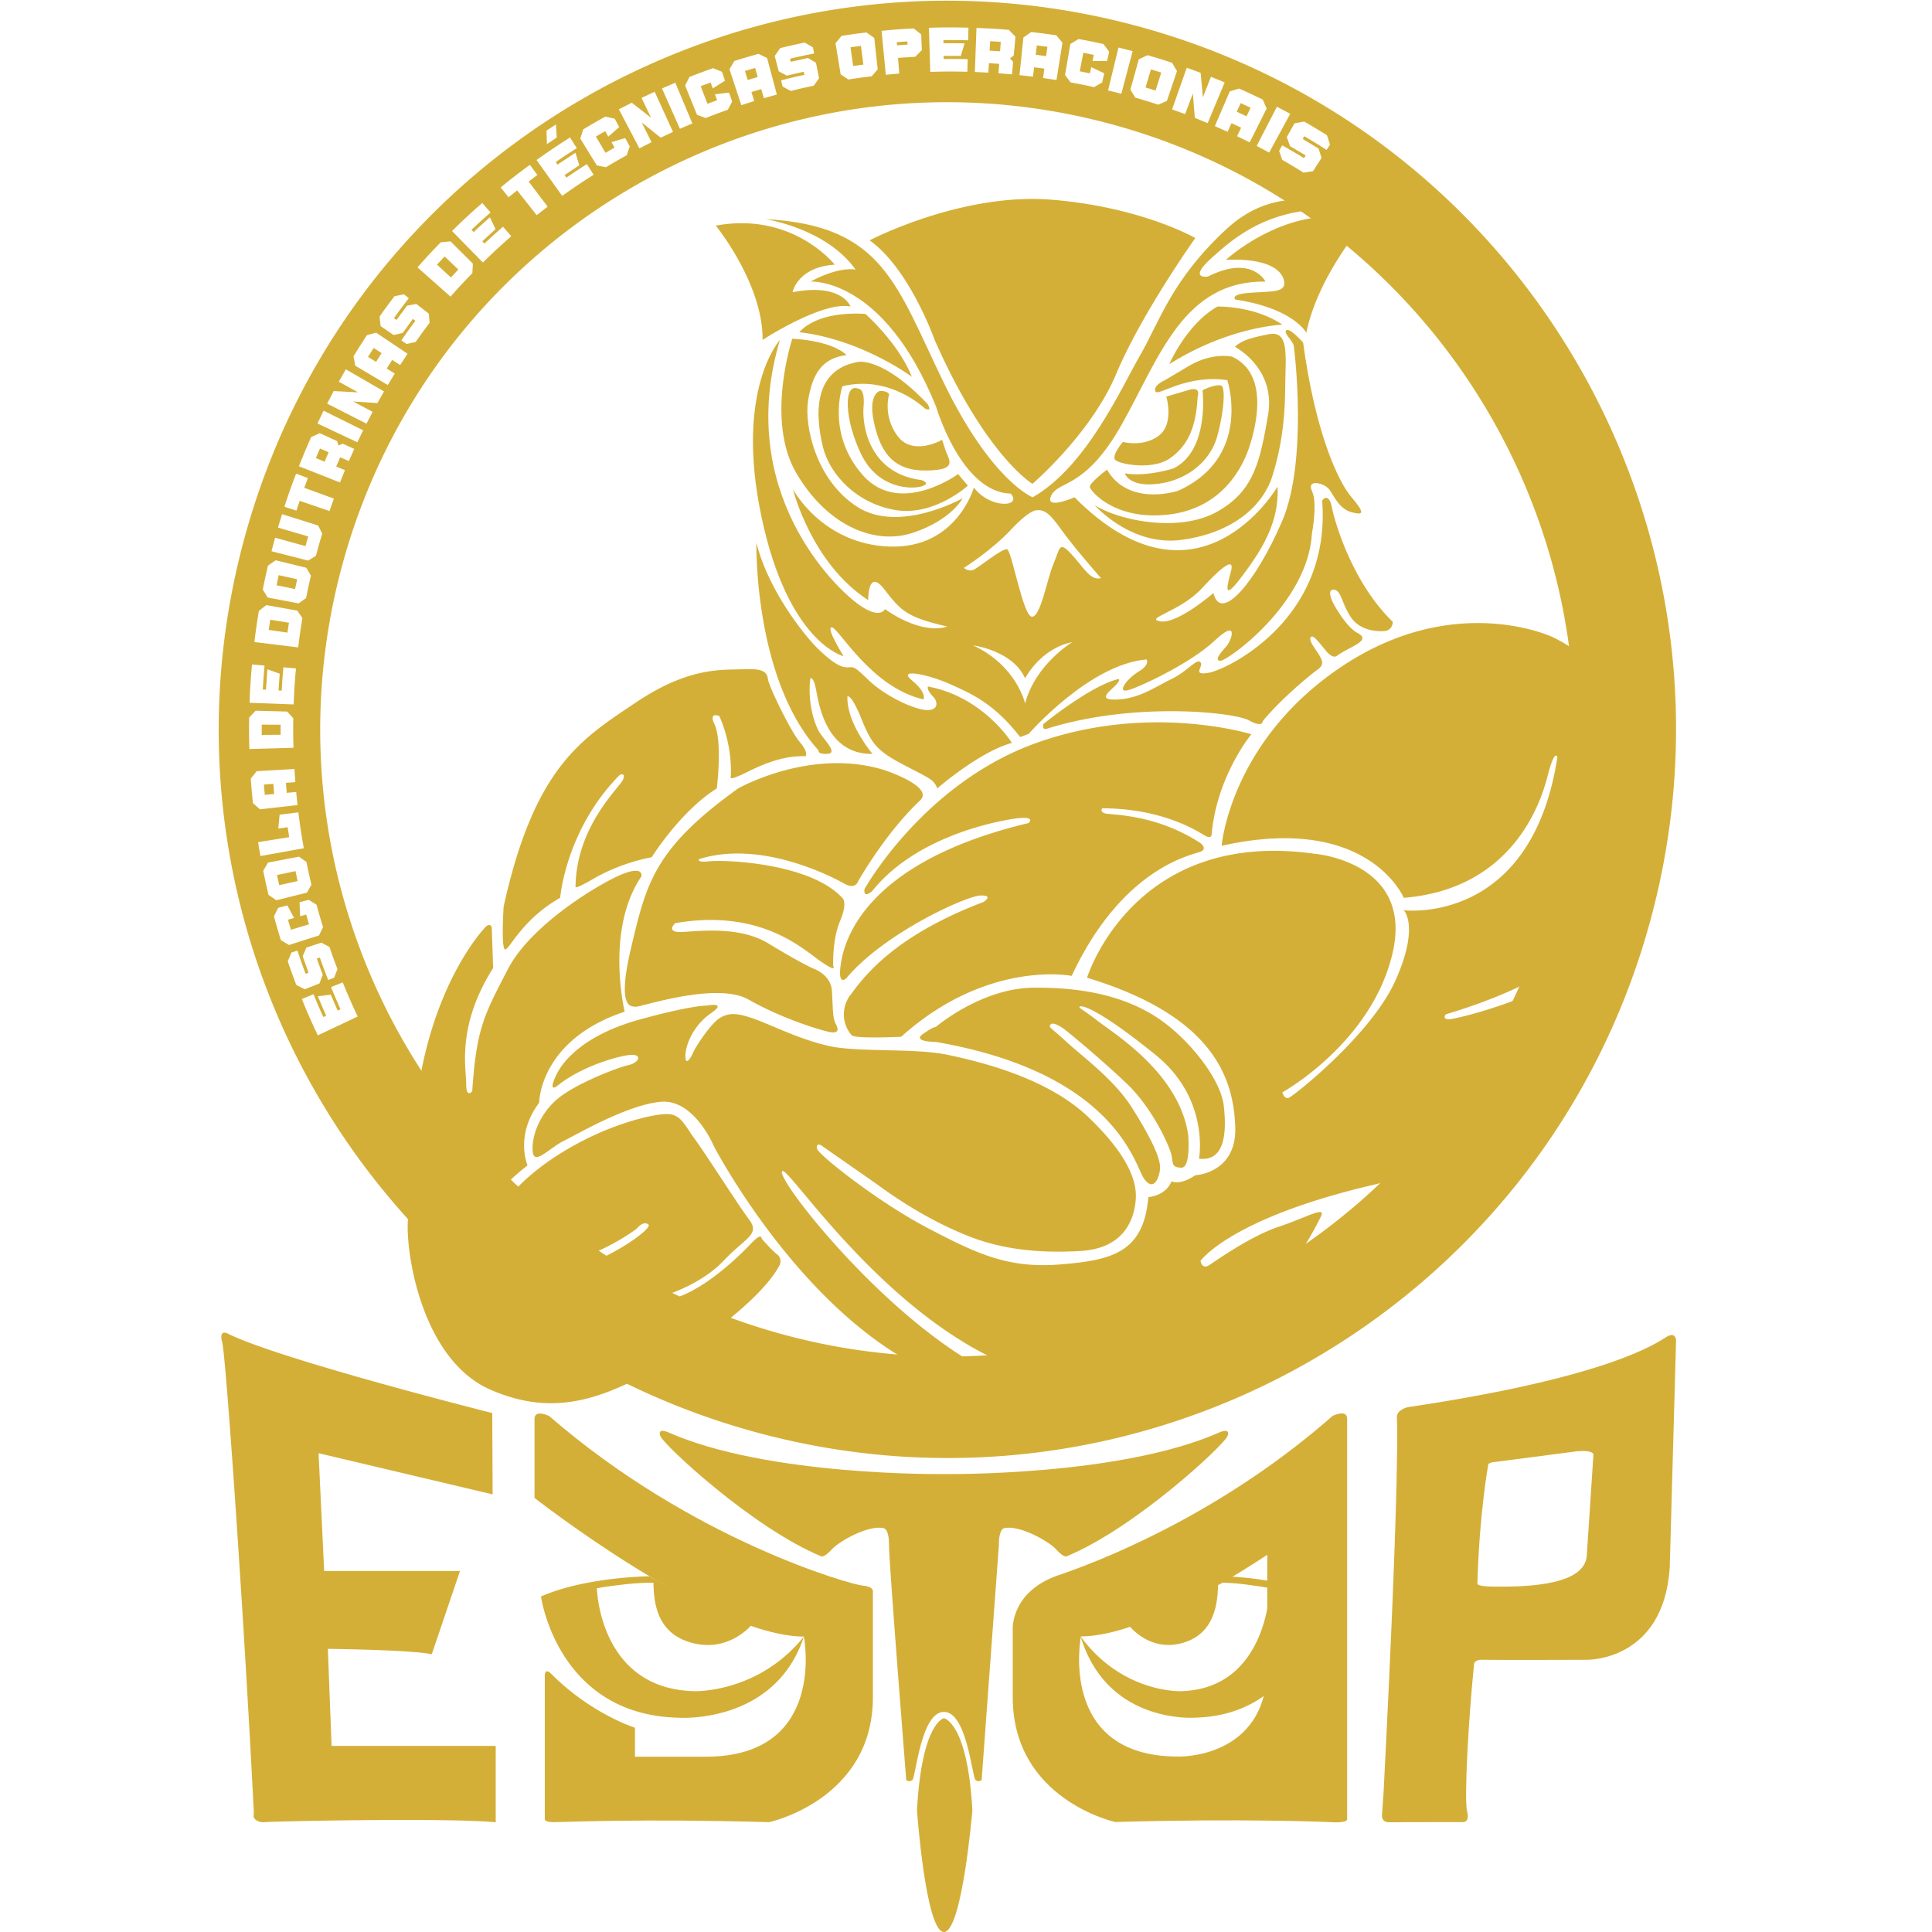 <svg xmlns="http://www.w3.org/2000/svg" width="200" height="200" fill="#d4af37"><style>@media (prefers-color-scheme:dark){.a{fill:#f0f0f0}}</style><path d="m39.504 36.552-.823-.528-.585.922.833.518.575-.912m7.94-8.651-1.415-1.351-.792.843 1.437 1.329.77-.821m72.77-20.392-1.069-.328-.56 1.875 1.039.319.59-1.866M30.763 59.967l-1.911-.426-.225 1.042 1.917.399.219-1.015M32.699 47.419l.903.377.417-.976-.899-.392-.421.991M89.375 6.688l-.251-1.942-1.084.148.279 1.937 1.056-.143M78.44 7.969l-.271-.938-1.053.313.289.936 1.035-.311m15.511-3.355-.021-.325-1.094.075.027.325 1.088-.075m35.512 6.54-1.029-.479-.406.89 1.015.474.42-.885M103.6 4.333l-1.097-.07-.058.979 1.083.067.072-.976m4.828.51-1.093-.144-.121.971 1.079.142.135-.969M27.817 65.212l1.938.276.154-1.025-1.935-.305-.157 1.054m.567 16.982-.09-1.051-.976.077.091 1.065.975-.091m2.429 9.006-.226-1.024-1.914.406.231 1.052 1.909-.434"/><path d="M118.017 2.777C77.85-8.238 36.36 15.394 25.344 55.561s12.618 81.655 52.783 92.67 81.658-12.613 92.673-52.78-12.618-81.658-52.783-92.674m16.987 9.807a60.49 60.49 0 0 1 2.36 1.412l.317.972-.351.551a59.5 59.5 0 0 0-2.309-1.415l-.163.282 1.644.996.302.961-.878 1.374-.977.156a56.03 56.03 0 0 0-2.215-1.324l-.318-.931.317-.57c.91.511 1.364.777 2.265 1.322l.17-.278-1.622-.959-.336-.938.795-1.424.999-.187m-1.441-.805-2.179 4.013-1.292-.685 2.095-4.058 1.376.73m-5.292-2.609c.985.438 1.478.667 2.449 1.142l.401.928-1.754 3.499-1.305-.637.422-.885-1-.466-.404.891-1.321-.585 1.549-3.595.963-.292m-3.984-1.633.237 2.538.833-2.125 1.422.576-1.76 4.217-1.332-.542-.201-2.525-.803 2.138-1.347-.49 1.516-4.309 1.435.522m-5.494-1.821c1.019.294 1.527.451 2.537.782l.512.858-1.047 3.092-.888.392a54.394 54.394 0 0 0-2.38-.733l-.508-.823.869-3.144.905-.424m-1.543-.425-1.168 4.415-1.374-.347 1.077-4.439 1.465.371m-6.446-.738.85-.512c1.034.188 1.55.292 2.58.519l.588.801-.22.954a68.68 68.68 0 0 0-1.506.003l.134-.639-1.084-.219-.372 1.921 1.057.212.134-.638 1.346.63-.219.954-.837.481a55.19 55.19 0 0 0-2.422-.487l-.582-.767.553-3.213m-4.862-.669.81-.568a61.96 61.96 0 0 1 2.598.342l.636.76-.619 3.864-1.391-.207.136-.971-1.058-.14-.123.971-1.394-.158.405-3.893m-4.856-.992c1.341.049 2.012.088 3.351.198l.682.712-.179 1.95-.388.292.327.356-.118 1.3-1.399-.116.073-.977-1.063-.068-.056.978-1.397-.064.167-4.561m-.83-.025-.032 1.305a59.016 59.016 0 0 0-2.56-.02l.002.326c.874-.01 1.31-.006 2.185.01l-.385 1.298-1.785-.002.003.325a59.07 59.07 0 0 1 2.49.018l-.032 1.305a55.868 55.868 0 0 0-3.84.011l-.14-4.565a63.5 63.5 0 0 1 4.094-.011m-5.664.078.77.616.067 1.63-.684.684-1.781.116.125 1.625-1.39.123-.44-4.546a59.66 59.66 0 0 1 3.333-.248m-7.472.769a60.74 60.74 0 0 1 2.578-.352l.807.565.354 3.244-.624.727a59.88 59.88 0 0 0-2.416.33l-.794-.533-.532-3.219.627-.762m-6.361 1.27a62.96 62.96 0 0 1 2.539-.578l.854.491.127.64a59.75 59.75 0 0 0-2.498.542l.075.317 1.774-.394.84.494.318 1.6-.555.779c-.957.199-1.431.307-2.38.541l-.84-.462-.161-.632a55.5 55.5 0 0 1 2.418-.575l-.07-.317c-.696.151-1.044.234-1.737.405l-.854-.458-.407-1.58.557-.813M76.02 6.319a64.98 64.98 0 0 1 2.498-.746l.889.434 1.014 3.781-1.343.376-.273-.941-1.017.304.287.935-1.333.424-1.226-3.717.504-.85m-4.648 1.65a64.354 64.354 0 0 1 2.448-.912l.917.373.315.926-1.263.793-.223-.612-1.031.384.7 1.828 1.002-.375-.224-.613 1.463-.17.317.926-.449.847a60.45 60.45 0 0 0-2.297.855l-.896-.343-1.227-3.024.448-.883m-1.465.596 1.765 4.213-1.29.553-1.85-4.174 1.375-.592m-4.504 2.066 2 1.562-.992-2.057 1.359-.637 1.898 4.155-1.273.597-1.971-1.578 1.021 2.043-1.253.643-2.128-4.041 1.339-.687m-5.029 2.764a60.02 60.02 0 0 1 2.289-1.322l.971.213.466.861-1.129.999-.321-.568-.963.557.994 1.687.936-.541-.319-.567 1.425-.418.466.862-.31.914c-.867.478-1.297.728-2.147 1.239l-.948-.186-1.711-2.779.301-.951m-2.825-.51.088 1.353-1.019.679-.046-1.39.977-.642zm1.464 1.349.697 1.102c-.881.557-1.317.845-2.18 1.435l.183.268 1.859-1.228.396 1.296-1.519 1.01.185.27c.84-.574 1.263-.854 2.12-1.395l.698 1.104a57.734 57.734 0 0 0-3.253 2.186l-2.655-3.715a61.109 61.109 0 0 1 3.469-2.333m-4.157 2.83.772 1.053-.905.672 1.969 2.604-1.136.878-2.022-2.562-.882.71-.824-1.013a61.136 61.136 0 0 1 3.028-2.342m-4.931 3.95.858.984a61.336 61.336 0 0 0-1.973 1.789l.224.238c.664-.624 1-.931 1.681-1.533l.585 1.226-1.371 1.257.224.236a57.13 57.13 0 0 1 1.919-1.74l.856.984a57.66 57.66 0 0 0-2.936 2.721l-3.197-3.262a62.21 62.21 0 0 1 3.13-2.9m-4.297 4.07 1.011-.097 2.313 2.303-.053.983a56.9 56.9 0 0 0-2.26 2.434l-3.418-3.029a60.568 60.568 0 0 1 2.407-2.594m-4.792 5.581.971-.198.515.399c-.63.817-.938 1.23-1.538 2.065l.264.19 1.086-1.473.961-.183 1.292.997.087.958a54.8 54.8 0 0 0-1.448 1.983l-.936.205-.538-.372c.564-.821.854-1.227 1.452-2.031-.104-.08-.157-.117-.261-.194l-1.05 1.453-.946.218-1.344-.925-.112-.983a63.82 63.82 0 0 1 1.545-2.109m-2.848 4.029.953-.254 3.25 2.182-.767 1.165-.824-.529-.565.895.831.518-.723 1.186-3.365-2-.179-.967c.54-.886.817-1.327 1.389-2.196m-3.44 5.788 2.525.136-1.999-1.105.728-1.283 3.951 2.291-.683 1.205-2.51-.167 2.015 1.076-.637 1.222-4.07-2.072.68-1.303M33.5 42.515l4.093 2.028-.599 1.24-4.131-1.946.637-1.322m-1.282 2.726.895-.395 1.781.815.149.454.442-.183 1.187.542-.559 1.253-.898-.389-.408.958.903.377-.513 1.271-4.25-1.676a64.185 64.185 0 0 1 1.271-3.027m-1.563 3.787 1.218.464-.375 1.005 3.066 1.117-.455 1.289-3.087-1.058-.338 1.016-1.241-.405a60.89 60.89 0 0 1 1.212-3.428m-2.177 6.634 3.144.871.286-1.001-3.13-.916.421-1.39 3.735 1.173.422.848c-.277.911-.406 1.37-.653 2.289l-.803.496-3.794-.97.372-1.4m-.738 2.888.803-.55 3.169.775.476.816a57.857 57.857 0 0 0-.502 2.323l-.771.546-3.207-.604-.503-.831c.198-.992.304-1.488.535-2.475m-.939 4.692.765-.599 3.213.57.527.782a59.28 59.28 0 0 0-.437 3.023l-4.533-.554a60.05 60.05 0 0 1 .465-3.222m-.712 5.541 1.299.117a62.35 62.35 0 0 0-.181 2.48l.326.019.15-2.116 1.271.458-.118 1.733.327.018c.054-.966.089-1.449.177-2.414l1.299.119a57.87 57.87 0 0 0-.236 3.724l-4.565-.167a60.4 60.4 0 0 1 .251-3.971m-.293 5.498.667-.707 3.262.085.638.696a56.63 56.63 0 0 0 .018 3.056l-4.565.127a59.953 59.953 0 0 1-.02-3.257m.168 6.318.605-.762 3.909-.232.093 1.358-.977.078.089 1.033.976-.091.141 1.356-3.89.442-.727-.648a59.985 59.985 0 0 1-.219-2.534m.751 6.581 3.222-.515-.158-1.032-.968.141.135-1.438 1.942-.242a58.85 58.85 0 0 0 .564 3.715l-4.495.81-.242-1.439m.534 2.955.499-.839 3.204-.613.773.551a56.51 56.51 0 0 0 .516 2.347l-.47.827-3.166.785-.807-.555c-.237-1-.347-1.499-.549-2.503m1.112 4.716.442-.873.947-.248.691 1.299-.629.177.302 1.042 1.876-.558-.293-1.014-.628.175-.056-1.451.948-.246.809.502c.251.931.386 1.396.671 2.322l-.415.858-3.107.992-.842-.505a60.2 60.2 0 0 1-.716-2.472m1.429 4.663.382-.906.619-.204c.318.965.488 1.446.843 2.401.122-.043.184-.067.306-.114l-.609-1.705.39-.892 1.548-.511.84.451a59.08 59.08 0 0 0 .829 2.291l-.355.888-.606.239a60.967 60.967 0 0 1-.869-2.326l-.308.108a50.71 50.71 0 0 0 .615 1.671l-.349.905-1.52.599-.875-.454a62.54 62.54 0 0 1-.881-2.441m3.112 7.666a62.165 62.165 0 0 1-1.654-3.763l1.21-.494c.385.95.587 1.421 1.009 2.36l.297-.134-.865-2.013 1.344-.165.713 1.646c.118-.056.178-.082.297-.134a59.844 59.844 0 0 1-.981-2.299l1.208-.491a60.574 60.574 0 0 0 1.551 3.534l-4.129 1.953m127.767-14.509c-9.48 34.571-45.192 54.913-79.762 45.43S25.994 92.908 35.474 58.338s45.193-54.912 79.763-45.43S170.15 58.1 160.669 92.671M29.05 75.025l-1.957-.013v1.067l1.957-.015v-1.039M74.1 23.358s4.905 6.028 4.841 11.832c0 0 6.189-4.04 9.106-3.462 0 0-.895-2.47-5.997-1.476 0 0 .481-2.598 4.362-2.855 0 .002-4.329-5.514-12.312-4.039m8.654 11.032s1.604-2.214 6.831-1.892c0 0 3.4 2.981 4.81 6.508.001 0-5.161-3.849-11.641-4.616"/><path d="M139.898 51.457c-1.444-1.708-3.752-6.807-5.001-15.994 0 0-1.372-1.563-1.734-1.275s.673 1.035.769 1.635 1.444 11.953-1.199 18.11-6.351 10.678-7.119 7.455c0 0-3.704 3.224-5.482 2.936s2.067-1.01 4.281-3.416 3.367-3.174 3.029-1.827-1.01 3.415 1.059.672 3.945-5.628 3.751-9.38c0 0-8.176 14.046-21.019 1.106 0 0-3.173 1.396-2.404-.192s3.51-.577 7.357-7.456 6.35-14.793 14.815-14.683c0 0-1.396-2.825-5.965-.516 0 0-2.115.335.384-1.924s6.252-5.484 13.661-5.004c0 0-6.301-3.318-12.026 1.926s-7.022 9.667-8.994 13.083-5.581 11.591-11.159 14.767c0 0-4.233-1.635-9.188-11.832s-6.286-16.322-18.486-16.963c0 0 6.285.93 9.347 5.228 0 0-1.601-.411-4.673 1.237 0 0 7.545-.531 12.997 12.936 0 0 2.597 8.884 7.728 9.01 0 0 .609.611 0 .931s-2.502.095-3.816-1.541c0 0-1.781 6.349-8.746 6.094s-9.98-5.932-9.98-5.932 1.892 7.662 7.793 11.478c0 0-.064-3.334 1.637-1.153s2.244 2.917 6.54 3.88c0 0-2.354 1.04-6.445-1.796 0 0-.483 1.169-2.839-.562s-12.714-11.623-8.032-27.303c0 0-4.681 5.098-1.924 18.246s8.514 14.492 8.514 14.492-1.924-3.078-1.201-2.982 4.039 6.204 9.476 7.457c0 0 .383-.675-1.202-1.973s1.682-.624 3.944.386 4.57 2.019 7.264 5.483l.884-.336s6.285-7.216 12.2-7.697c0 0 .384.53-.817 1.25s-2.166 2.068-1.3 1.971 6.59-2.742 9.139-5.146 1.778-.096 1.301.482-1.396 1.489-.723 1.587 9.137-5.916 9.522-13.228c0 0 .604-3.053 0-4.352s1.322-.841 1.826-.12 1.012 1.972 2.264 2.31c1.244.333 1.436.142-.008-1.565M106.117 72.82s-.867-3.927-5.388-6.012c0 0 4.104.512 5.388 3.416 0 0 1.571-3.093 4.89-3.751 0 0-3.801 2.258-4.89 6.347m4.779-15.472c-1.3-1.394-1.154-.577-1.828.985s-1.346 5.604-2.261 5.507-2.067-6.83-2.549-6.975-2.935 1.876-3.461 2.116-1.014-.191-1.014-.191 2.885-1.828 4.86-3.944 2.644-2.02 2.644-2.02c.93-.111 1.492.481 2.695 2.165s3.991 4.857 3.991 4.857c-1.107.291-1.782-1.105-3.077-2.5M82.018 35.063s-2.802 8.437.418 13.917 8.144 7.503 12.122 6.157 5.097-3.56 5.097-3.56-6.539 3.688-10.901.897-5.515-8.561-5.097-11.03 1.249-4.36 3.974-4.682c-.001.001-1.219-1.443-5.613-1.699m13.703 7.206s-3.584-3.486-8.514-2.284c0 0-1.708 4.9 2.116 9.21s9.859-.12 9.859-.12l1.012 1.204s-3.462 3.148-7.407 2.535-6.903-3.57-7.624-6.648-1.106-7.888 3.703-8.706c0 0 2.55-.505 7.167 4.377-.001-.001.552.89-.312.432m-6.832-2.02s.673-.049.505 1.876.576 6.901 6.011 7.575c0 0 1.034.336 0 .649s-4.475.29-6.23-3.271-1.921-7.55-.286-6.829"/><path d="M90.019 24.881s9.476-4.957 18.809-4.209 14.91 3.97 14.91 3.97-5.581 7.84-8.179 14.044-8.681 11.4-8.681 11.4-4.827-2.873-10.124-14.896c-.001.001-2.598-7.375-6.735-10.309m36.891 2.02s6.687-6.228 14.48-4.04c0 0-4.933 5.556-6.158 11.592 0 0-1.301-2.525-7.334-3.44 0 0-.674-.528 1.442-.697s3.628 0 3.608-1.01-1.177-2.619-6.038-2.405M121.046 37.7s1.729-4.088 4.977-5.965c0 0 3.774-.12 6.734 1.877 0 0-5.486.168-11.711 4.088m6.781-1.804s4.279 2.189 3.44 7.071-1.492 7.937-5.364 10.054-10.004.888-12.579-.722c0 0 3.761 4.303 9.025 3.583s8.388-3.487 9.371-6.614 1.302-6.083 1.326-9.236.454-5.866-1.71-5.434-2.813.697-3.509 1.298m-7.24 3.462s-.986.434-1.012.938.384.313 1.205 0c.815-.312 3.318-1.394 6.275-.938 0 0 2.622 7.961-5.098 11.447 0 0-5.1 1.708-7.359-2.188 0 0-1.853 1.395-1.779 1.803s2.621 3.524 8.227 2.838 7.646-5.064 8.271-6.956 2.188-7.522-1.756-9.373c0 0-2.021-.506-4.496.961l-2.478 1.468zm3.895 1.059s.763 6.203-2.997 8.068c0 0-2.774.903-5.035.519 0 0 .385 1.442 3.393 1.082s5.459-2.294 6.18-4.982.84-5.046.385-5.191-1.612.287-1.926.504M78.3 56.193s-.284 14.078 6.431 21.486c0 0-.114.448.976.351s-.512-1.538-.962-2.373-1.154-2.918-.865-5.419c0 0 .319-.32.609 1.217s1.089 6.666 5.834 6.587c0 0-2.694-3.157-2.598-5.946 0 0 .385-.32 1.445 2.31s1.636 3.334 4.391 4.778 3.111 1.506 3.463 2.437c0 0 4.329-3.784 7.728-4.715 0 0-2.947-4.778-8.688-5.835 0 0-.193.289.512 1.026s.419 1.668-1.122 1.347-4.009-1.57-5.58-3.078-1.443-1.283-2.18-1.283-1.603-.577-2.921-1.828c-1.311-1.249-5.163-5.935-6.473-11.062m29.71 18.759s4.904-3.992 7.793-4.666c0 0 .288.096-.482.817s-1.626 1.442.534 1.299 3.746-1.299 5.431-2.117 2.598-2.164 2.983-1.731-.962 1.41.863 1.091 12.7-5.42 11.737-17.83c0 0 .673-.961 1.012.723s2.165 7.84 6.301 11.832c0 0 0 .915-.913.962s-2.549-.094-3.463-1.49-.961-2.696-1.684-2.792-.386.914 0 1.587 1.395 2.357 2.404 2.886.385.962-.721 1.54-1.396.818-1.396.818-.383.434-1.203-.578-1.347-1.684-1.539-1.298.673 1.394.963 1.923.435.914-.24 1.394-3.751 2.984-5.677 5.339c0 0 .05.722-1.443-.096s-11.783-1.972-20.875.866c-.001.003-.54.232-.385-.479M89.49 92.043s6.061-10.934 17.797-15.135 22.254-.897 22.254-.897-3.525 4.233-4.106 10.261c0 0 .084.722-.8.176s-4.474-2.757-10.518-2.774c0 0-.304.305.224.514s5.146-.032 9.939 3.094c0 0 .722.547.05.867-.677.32-8.034 1.427-13.388 12.873 0 0-8.708-1.73-17.652 6.303 0 0-4.73.24-5.131-.161a3.3 3.3 0 0 1-.096-4.2c1.443-1.972 4.603-6.124 13.741-9.588 0 0 1.139-.705-.307-.673s-9.987 3.895-13.882 8.561c0 0-.818.816-.626-1.058s1.531-10.725 19.5-15.007c0 0 .927-.841-1.734-.409s-10.213 2.141-14.469 7.456c-.002-.001-.916.848-.796-.203m-5.291 8.226s1.827.594 1.924 2.34.081 2.808.369 3.334.466 1.139-.736.865-4.922-1.435-8.266-3.332c-3.342-1.902-11.279.817-11.686.743s-2.02.386-.457-6.18 2.356-10.181 11.062-16.418c0 0 7.486-4.266 15.119-1.909 0 0 5.25 1.713 3.712 3.155s-3.944 4.18-6.398 8.342c0 0-.265.938-1.442.265s-8.617-4.563-14.999-2.542c0 0-.448.384 1.091.224s10.326.158 13.692 3.782c0 0 .615.417-.221 2.405s-.709 4.682-.709 4.682.449.705-1.313-.514-6.189-5.482-15.041-3.944c0 0-.834.737.161.899s6.028-.899 9.46 1.187 4.678 2.616 4.678 2.616m-9.747-26.15s1.411 2.822 1.187 6.415c0 0-.031.256 1.766-.641s3.878-1.7 5.964-1.604c0 0 .417-.288-.577-1.475s-3.143-5.677-3.271-6.415-.29-1.217-2.534-1.121-5.611-.29-11.191 3.462-10.455 6.605-13.659 21.099c0 0-.307 4.634.2 4.442s1.803-3.153 5.652-5.341c0 0 .56-7.054 6.173-12.728 0 0 .671-.29.321.514s-4.843 4.81-4.906 11.094c0 0-.097.287 1.826-.833s4.167-1.892 6.06-2.245c0 0 2.982-4.779 6.735-7.118 0 0 .642-5.003-.289-6.767-.003-.001-.548-1.122.543-.738M50.208 96.021s-7.476 7.67-7.471 24.34c0 0-.192 2.309.962-.707s2.104-4.104 2.766-4.007-.233.865-.94 2.211-2.886 4.874-3.271 8.113 1.282 14.752 8.528 17.894 12.956.835 22.253-5.452c0 0 6.029-4.169 7.696-7.506 0 0 .258-.638-.289-1.057s-1.603-1.637-1.603-1.637.064-.703-1.09.514-5.868 5.998-9.844 5.998c0 0-.417-.226.481-.482s4.297-1.379 6.541-3.751 3.784-2.694 2.63-4.232-4.49-6.8-5.579-8.274-1.476-2.629-2.855-2.659-4.458.77-7.248 2.019-8.609 4.36-11.015 9.363c0 0-1.204 4.233 4.376 4.329s10.68-3.852 10.68-3.852.673-.863 1.202-.432-4.282 3.801-8.321 4.763-8.514 1.106-8.899-2.116.819-5.738 4.714-8.762c0 0-1.348-3.07 1.202-6.486 0 0 .01-6.493 8.854-9.427 0 0-2.044-8.44 1.728-13.997 0 0 .296-1.059-1.728-.337s-9.576 5.1-12.077 9.91-3.272 6.203-3.705 12.651c0 0-.625.817-.625-.772s-1.012-5.964 2.789-11.975l-.145-4.233c.01-.001-.207-.517-.697.048m7.602 16.289s-1.155 1.026-.289-.896 3.398-4.428 8.784-5.901 6.831-1.412 6.831-1.412 2.245-.446.481.771-2.631 3.173-2.662 4.393.609.16.802-.319 1.795-2.982 2.757-3.561 1.796-.545 3.592.096 4.811 2.18 7.825 2.82 8.85.177 12.217.899 10.243 2.355 14.526 6.448c4.277 4.086 5.001 6.781 4.905 8.417s-.82 5.146-5.724 5.434-8.563-.337-11.592-1.538-6.252-2.983-9.574-5.437l-5.722-3.991s-.531-.241-.382.386c.142.625 6.347 5.53 11.397 8.175s8.321 4.234 13.707 3.802 8.707-1.203 9.187-6.976c0 0 1.781-.098 2.407-1.636 0 0 .816.48 2.452-.625 0 0 4.328-.194 4.138-5.051s-2.115-11.4-15.342-15.394c0 0 4.76-15.52 23.615-12.827 0 0 10.164.834 8.031 10.198s-11.431 14.494-11.431 14.494.19.705.642.576 8.571-6.541 11.083-12.186.845-7.247.845-7.247 13.211 1.668 15.905-15.84c0 0-.257-1.026-1.025 1.987s-3.783 11.671-14.879 12.57c0 0-3.654-8.785-18.854-5.387 0 0 .899-10.935 12.568-18.646s21.677-2.968 21.677-2.968 9.748 4.362 9.235 13.533.705 19.239-20.265 25.526c0 0-.448.514.319.514s8.628-2.014 11.802-4.554c0 0 .703-1.027.641.255s-5.325 17.959-20.202 21.422-17.958 7.888-17.958 7.888.131.944.9.439 4.296-3.005 7.181-3.967 5.003-2.245 4.362-1.027c-.554 1.054-6.324 13.731-21.026 17.084-18.319 2.209-33.581-21.963-34.673-21.828-1.422.177 14.958 21.117 27.035 22.639-19.626 2.854-34.186-25.268-34.186-25.268s-2.036-4.874-5.498-4.537-8.466 3.271-10.006 4.039-3.077 2.598-3.222 1.106.673-3.848 2.55-5.435 6.253-3.271 7.359-3.511 1.443-1.105.29-1.06c-1.155.051-5.021 1.127-7.536 3.114m39.056-5.997s4.682-4.007 10.068-4.07 9.523.96 12.731 3.014 6.699 6.35 7.021 9.203.095 5.803-2.564 5.482c0 0 1.154-6.156-4.456-10.71s-7.521-5.163-7.834-5.051.104.176 1.835 1.523 8.371 5.388 9.331 11.737c0 0 .319 3.462-.705 3.432s-.834-.418-1.025-1.313-1.926-4.811-4.617-7.378-5.676-5.002-6.223-5.45-1.442-.995-1.666-.673-.128.159 1.571 1.729 5.003 3.946 6.862 6.896 3.046 5.29 2.887 6.412-.772 2.243-1.701.833-2.981-10.869-21.516-14.075c0 0-2.465 0-1.346-.801s1.347-.74 1.347-.74m-5.807-65.837s-1.226.338-.577 3.271 1.883 4.978 5.342 4.955 2.378-1.105 2.042-2.143l-.337-1.033s-3.006 1.734-4.594-.374-.89-4.342-.89-4.342-.167-.382-.986-.334m29.678.579s.842 2.804-.77 4.035-3.729.654-3.729.654-1.225 1.443-.771 1.874 3.872 1.106 5.702-.215 2.643-3.175 2.813-6.349c0 0 .386-1.035-.816-.722l-2.429.723m-48.868 134.01c-9.845-.228-10.079-10.652-10.079-10.652s.563-.131 2.638-.377 3.227-.182 3.227-.182c0 2.901.855 5.551 4.333 6.294s5.636-1.742 5.778-1.89l.031.012c-2.435-.892-5.853-2.435-10.566-5.097 0 0-6.579.048-11.226 2.09 0 0 1.666 12.203 14.155 12.549 0 0 10.035.769 13.059-8.394-4.746 5.891-11.35 5.647-11.35 5.647m7.792-6.18.231.068-.231-.068m3.543.535-.004.003.004-.003M83.154 169.429h-.003.003m-4.067-.717.25.075-.25-.075m-.614-.205.194.066-.194-.066m33.411.913.004.003-.004-.003M113.3 169.353l-.06.011.06-.011m-1.37.076zM126.479 163.172c-4.308 2.662-7.43 4.205-9.655 5.096a.071.071 0 0 0 .03-.01c.131.148 2.105 2.635 5.282 1.891s3.956-3.394 3.956-6.295c0 0 1.057-.068 2.95.182s2.408.378 2.408.378-.214 10.425-9.208 10.656c0 0-6.034.239-10.371-5.652 2.763 9.164 11.933 8.391 11.933 8.391 11.409-.344 12.932-12.547 12.932-12.547-4.247-2.042-10.257-2.09-10.257-2.09m-10.833 5.54-.228.075.228-.075m-1.597.48-.093.021c.03-.004.061-.013.093-.021m2.158-.685-.178.066.178-.066m-1.085.378-.211.068.211-.068m-.516.157-.149.044.149-.044m-63.649-22.763s-22.022-5.545-27.411-8.24c0 0-.925-.488-.54.949s2.233 28.158 3.234 47.948c0 0 .064.783.013 1.038s.422.745 1.181.654 18.878-.467 23.882.012v-7.904H34.325l-.385-10.047s8.779.101 10.754.562l2.927-8.623H33.557l-.578-12.191 18.019 4.261-.041-8.419z"/><path d="M55.333 146.881v8.183s18.288 14.316 27.885 14.354c0 0 2.454 12.436-10.167 12.436h-7.319v-3.002s-4.529-1.414-8.662-5.57c0 0-.672-.744-.672.229v14.832s-.043.287.958.287 8.857-.386 22.267 0c0 0 10.738-2.31 10.738-12.936v-10.987s.029-.486-1.051-.563-17.559-4.621-32.458-17.557c.002 0-1.519-.739-1.519.294m70.949 1.379c-10.345 4.598-28.566 4.332-28.567 4.332s-18.225.266-28.567-4.332c0 0-1.135-.499-.789.406s9.53 9.496 16.665 12.449c0 0 .269.165 1.079-.721s3.874-2.58 5.402-2.192c0 0 .539.088.525 1.768s1.784 24.295 1.784 24.295.283.283.635 0 .88-7.053 3.267-7.053 2.913 6.771 3.267 7.053.636 0 .636 0l1.784-24.295c-.014-1.68.525-1.768.525-1.768 1.528-.386 4.596 1.305 5.404 2.192s1.077.721 1.077.721c7.135-2.953 16.318-11.545 16.662-12.449.349-.905-.789-.406-.789-.406m-25.622 39.136c-.499-9.123-2.945-9.527-2.945-9.527s-2.289.404-2.792 9.527c0 0 .905 12.604 2.792 12.604s2.945-12.604 2.945-12.604m-43.768-21.815 2.433-.688 1.706-.315s-.168 10.447 10.706 11.115c0 0 4.778.037 8.545-2.733 0 0-2.783 4.424-10.669 4.195-7.885-.224-11.974-7.479-12.721-11.574m81.064-19.012c-10.615 9.325-22.04 14.287-27.992 16.363-5.356 1.646-5.127 5.705-5.127 5.705v7.038c0 10.628 10.612 12.938 10.612 12.938 13.25-.384 22.005 0 22.005 0s2.001.182 2.001-.288v-41.462c.001-1.031-1.499-.294-1.499-.294m-16.012 35.268c-12.473 0-10.049-12.436-10.049-12.436 5.303-.021 13.28-4.501 19.292-8.448v11.591c.004 9.6-9.243 9.293-9.243 9.293"/><path d="m135.923 165.581-2.221-.688-1.559-.315s.15 10.447-9.782 11.115c0 0-4.363.037-7.806-2.733 0 0 2.543 4.424 9.748 4.195 7.205-.224 10.942-7.479 11.62-11.574m36.609-27.197c-.959.579-5.767 4.16-26.746 7.276 0 0-1.208.232-1.183 1.061 0 0 .379 4.64-1.38 38.906l-.161 2.232s-.119.805.788.784 7.54-.017 7.54-.017.8.113.481-1.135.158-9.684.721-15.188c0 0-.039-.521.941-.482s10.75 0 10.75 0 7.927.171 8.567-9.528l.656-23.526c.002.004-.012-.958-.974-.383m-7.581 12.208-.695 10.523c-.319 3.336-7.686 3.129-9.662 3.129s-1.652-.398-1.652-.398c.211-7.383 1.133-12.292 1.133-12.292.255-.218.734-.218.734-.218l8.489-1.106c1.758-.127 1.653.362 1.653.362"/></svg>
